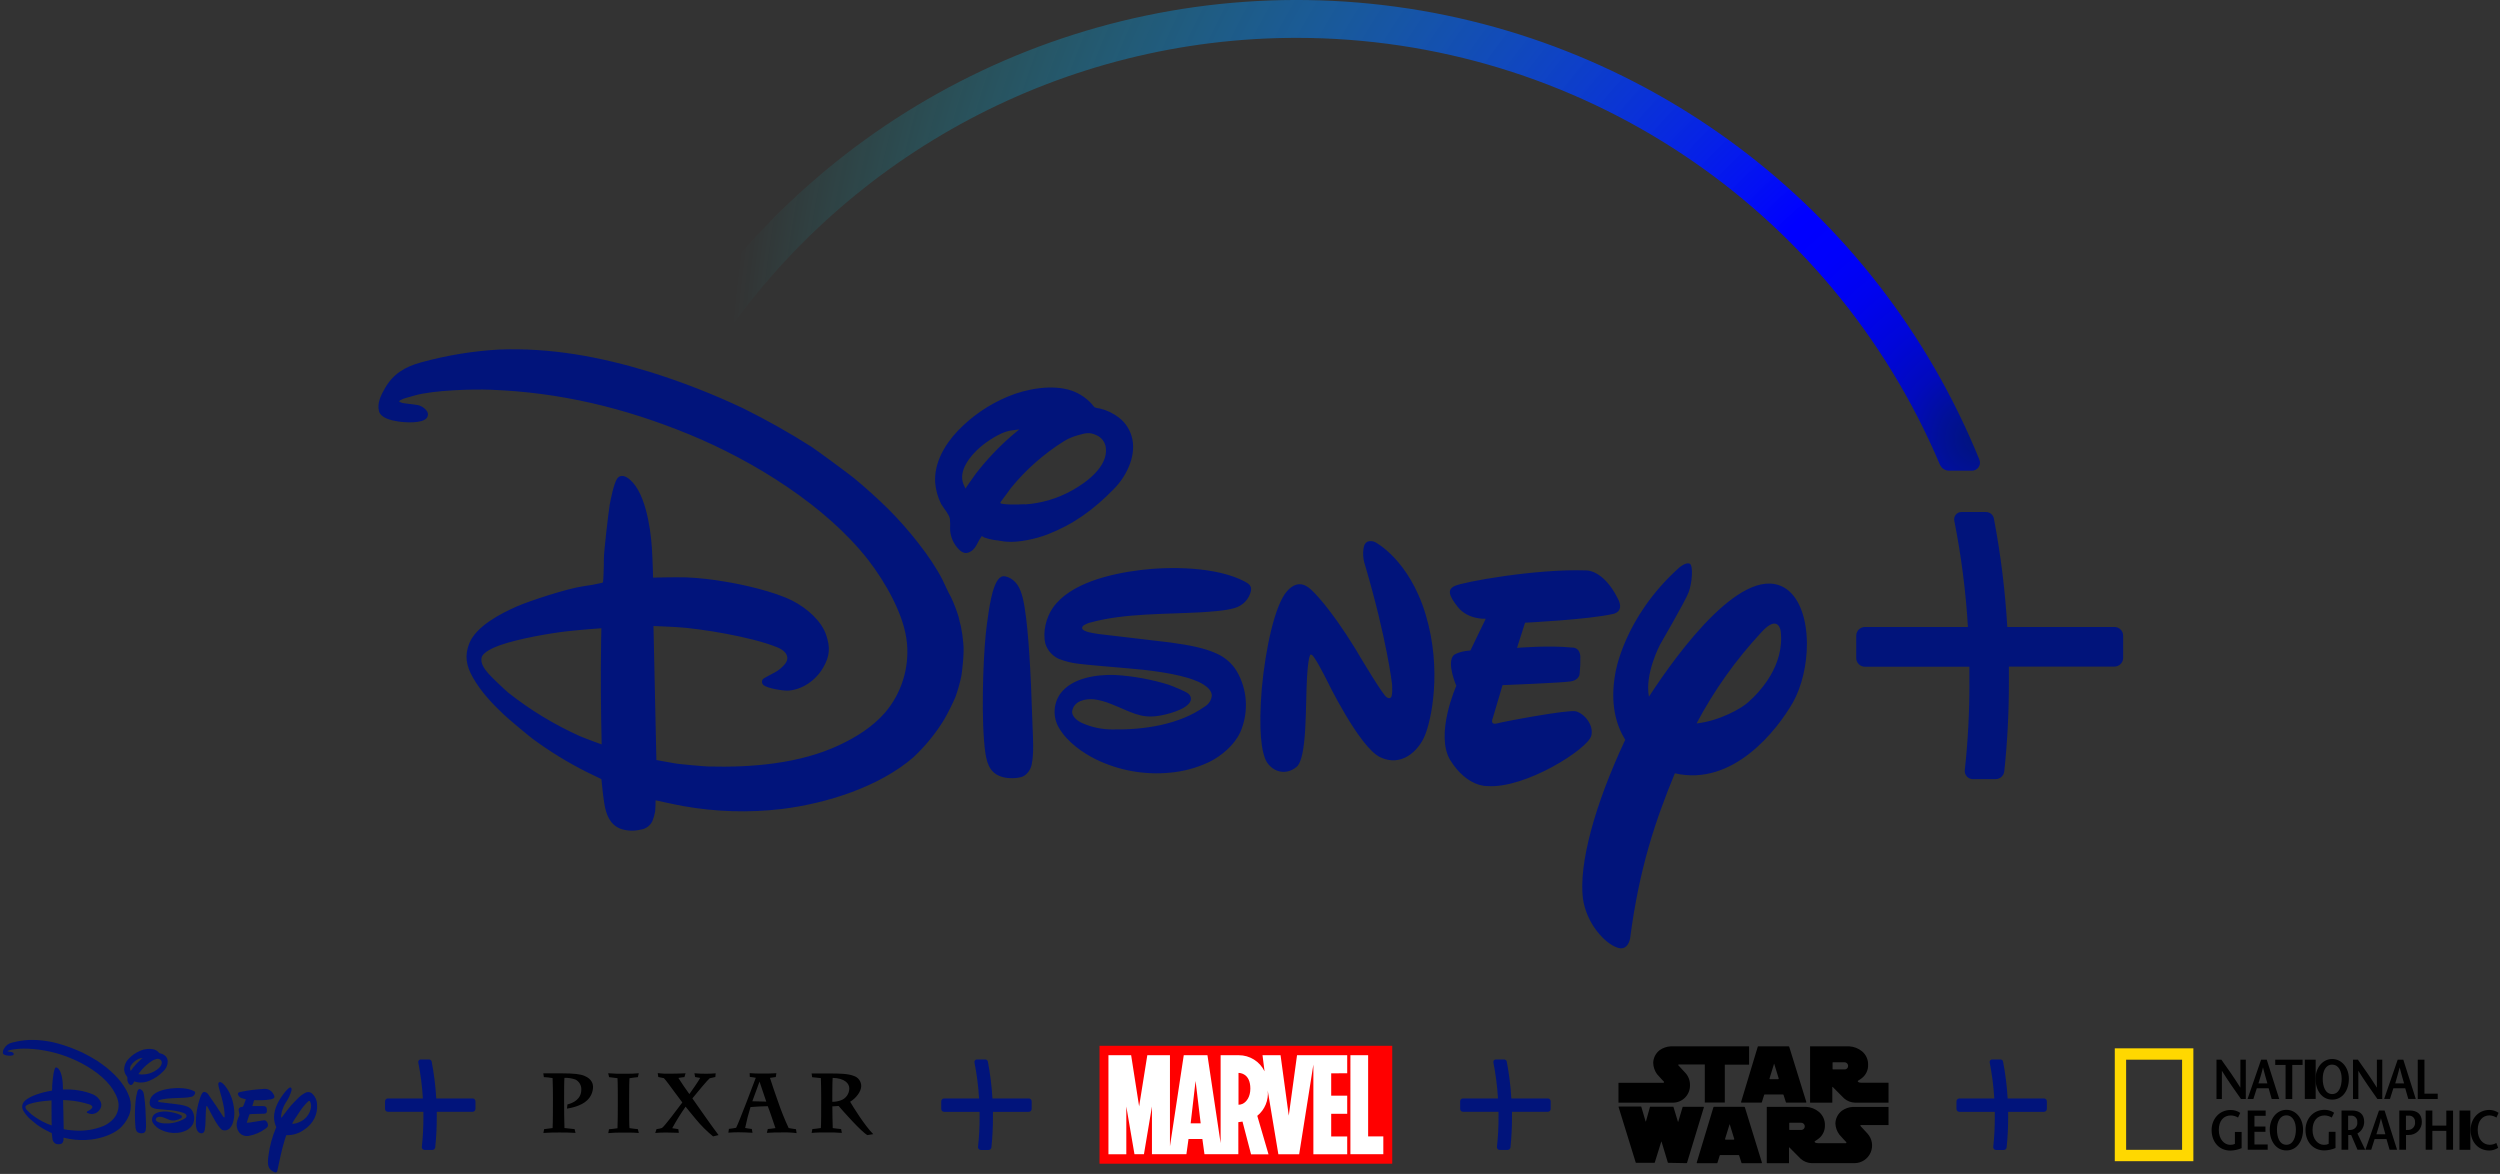 <svg xmlns="http://www.w3.org/2000/svg" width="230" height="108" viewBox="0 0 230 108">
    <rect x="0" y="0" width="230" height="108" fill="#333333" stroke="none"/>
    <defs>
        <radialGradient id="oiaoynq30a" cx="99.814%" cy="93.659%" r="265.373%" fx="99.814%" fy="93.659%" gradientTransform="matrix(.363 -0 0 1 .636 0)">
            <stop offset="0%" stop-color="#01147B"/>
            <stop offset="3%" stop-color="#011098"/>
            <stop offset="6%" stop-color="#010ABD"/>
            <stop offset="10%" stop-color="#0006DA"/>
            <stop offset="14%" stop-color="#0003EE"/>
            <stop offset="18%" stop-color="#0001FB"/>
            <stop offset="22%" stop-color="#00F"/>
            <stop offset="100%" stop-color="#0FF" stop-opacity="0"/>
        </radialGradient>
    </defs>
    <g fill="none" fill-rule="evenodd">
        <g fill-rule="nonzero">
            <g>
                <path fill="#01147B" d="M142.383 101.056h-3.339c-.066-1.135-.206-2.265-.42-3.382-.021-.118-.124-.204-.244-.203h-.77c-.068 0-.131.03-.174.082-.042.052-.06.12-.046.186.215 1.095.358 2.203.425 3.317h-3.213c-.148 0-.268.12-.268.268v.694c0 .148.12.268.268.268h3.261v.47c.005.92-.043 1.841-.144 2.757-.008.072.015.143.064.196.048.054.116.085.188.085h.725c.14.001.255-.105.268-.243.096-.929.143-1.862.14-2.796v-.469h3.293c.147 0 .267-.12.267-.268v-.694c0-.073-.03-.143-.083-.194-.053-.05-.125-.077-.198-.074zM43.475 101.056h-3.339c-.066-1.135-.207-2.265-.42-3.382-.022-.117-.124-.203-.244-.203h-.771c-.067 0-.13.03-.173.082-.042.052-.06.12-.047.186.217 1.095.358 2.203.424 3.317h-3.213c-.148 0-.268.12-.268.268v.694c0 .148.12.268.268.268h3.26v.47c.005.92-.043 1.841-.144 2.757-.008.072.016.143.064.196.048.054.116.085.188.085h.715c.139.001.255-.105.267-.243.097-.929.143-1.862.14-2.796v-.469h3.293c.148 0 .268-.12.268-.268v-.694c0-.148-.12-.268-.268-.268z" transform="translate(-951 -2884) translate(951 2884)"/>
                <path fill="#000" d="M78.213 101.362c.584-.357 1.02-.973 1.02-1.445 0-.435-.286-.818-.704-.94-.5-.201-1.338-.217-2.142-.217h-1.719l.049.343c.155.016.623.056.803.083.021.308.03 1.463.03 1.758v.455c0 .727 0 2.024-.03 2.38-.222.043-.686.086-.782.094l-.067.356c.463-.045.945-.045 1.411-.045.466 0 .916 0 1.368.043l-.067-.354c-.195-.016-.61-.062-.77-.091-.02-.391-.036-1.506-.036-1.997.156 0 .397-.024.576-.037.292.345 2.126 2.425 2.65 2.68l.536-.086c-.763-.756-1.874-2.54-2.126-2.98zm-.862-.129c-.25.089-.514.134-.779.134 0-.498 0-1.79.032-2.203 1.13.027 1.532.536 1.532.96.004.5-.312.947-.785 1.11zM73.23 103.886c-.214-.03-.481-.067-.674-.107-.37-.793-.696-1.605-.978-2.433-.22-.617-.607-1.734-.741-2.182.126-.026.35-.056.535-.077l.054-.351c-.458.034-.913.03-1.374.03-.361 0-.725 0-1.084-.038l.013.348c.134.016.41.05.552.08-.214.571-1.513 4.02-1.81 4.602-.193.04-.471.08-.662.099l-.053.35c.308-.026.621-.037.932-.037.412 0 .878.022 1.29.046l-.064-.351c-.187-.022-.452-.054-.613-.091.132-.65.296-1.292.493-1.924.32-.038 1.247-.075 1.587-.08.126.286.536 1.51.707 2.017-.22.04-.522.067-.704.083l-.086.354c.445-.037.9-.04 1.34-.04.466-.016.933.005 1.397.064l-.056-.362zm-4.016-2.57c.067-.193.196-.536.33-.9.11-.298.232-.63.332-.909.099.298.246.73.377 1.12l.244.721-1.283-.032zM55.96 104.248l.067-.356c.105 0 .576-.062.782-.094.024-.41.03-1.654.03-2.34v-.453c0-.182 0-1.428-.03-1.811-.198-.032-.661-.086-.77-.097l-.087-.359c.522.043 1.046.059 1.57.046.416.009.832-.006 1.247-.046l-.086.36c-.11 0-.575.069-.773.101-.016.22-.027.842-.027 1.844v.46c0 1.19 0 2.035.03 2.284.206.038.645.083.77.094l.086.356c-.511-.048-1.052-.04-1.558-.04-.418 0-.838.01-1.25.051zM63.875 98.74c.37.036.742.044 1.117.044.284 0 .567-.016.851-.04l-.032.34c-.08.021-.426.1-.52.118-.141.094-1.17 1.321-1.593 1.849.804 1.134 1.572 2.262 2.41 3.377l-.503.12c-.589-.48-1.127-1.018-1.607-1.608-.396-.466-.733-.895-.923-1.125-.447.635-.858 1.295-1.23 1.978.159.029.45.072.56.085l.048.343c-.168 0-.773-.03-1.2-.03-.326 0-.644.014-.971.041l.118-.354c.17-.017.338-.052.5-.104.236-.145 1.452-1.788 1.875-2.348-.206-.268-.46-.613-.71-.951-.385-.523-.779-1.072-.985-1.284-.1-.03-.402-.086-.517-.107l-.05-.356c.404.051.812.068 1.22.05.45 0 .903-.016 1.339-.037l-.102.351c-.187.019-.415.05-.557.08.204.33.769 1.169 1.01 1.482.233-.319.774-1.09.998-1.487-.128-.027-.39-.067-.468-.08l-.067-.351-.01.005zM54.56 99.98c0-.205-.075-.711-.803-1.006-.372-.155-.99-.225-2.006-.225h-1.767l.051.346c.158 0 .621.05.803.088.027.37.032 1.595.032 1.774v.298c0 .557 0 2.069-.032 2.527-.155.024-.626.08-.779.099l-.067.351c.477-.037.964-.043 1.44-.043.477 0 1.015 0 1.516.04l-.085-.35c-.193-.02-.71-.07-.932-.1-.024-.38-.032-1.828-.032-2.487v-.313c0-.654 0-1.506.03-1.817.34-.012.68.04 1.003.152.35.174.565.537.549.928 0 .892-.763 1.24-1.274 1.366l-.046.384c.316-.046 1.317-.233 1.858-.767.345-.322.54-.774.541-1.246z" transform="translate(-951 -2884) translate(951 2884)"/>
                <path fill="#01147B" d="M94.637 101.056h-3.333c-.066-1.135-.205-2.265-.418-3.382-.022-.117-.124-.203-.244-.203h-.77c-.068 0-.132.03-.175.083-.043.052-.06.12-.048.187.219 1.095.36 2.204.426 3.318h-3.213c-.148 0-.268.12-.268.268v.694c0 .148.12.268.268.268h3.261v.47c.004.92-.044 1.841-.145 2.757-.008.071.016.143.065.195.047.054.115.086.187.086h.712c.14 0 .256-.105.268-.244.097-.928.143-1.861.14-2.795v-.469h3.295c.148 0 .268-.12.268-.268v-.694c0-.073-.028-.143-.08-.194-.052-.051-.123-.079-.196-.077zM188.043 101.056h-3.339c-.066-1.135-.207-2.265-.42-3.382-.021-.118-.124-.204-.244-.203h-.768c-.068 0-.132.03-.174.083-.045.051-.063.12-.049.187.216 1.095.359 2.204.426 3.318h-3.213c-.148 0-.268.12-.268.268v.694c0 .148.12.268.268.268h3.259v.47c.004.92-.044 1.84-.142 2.757-.01.071.014.143.064.195.046.054.114.086.185.086h.715c.139 0 .255-.105.267-.244.098-.928.145-1.861.14-2.795v-.469h3.293c.148 0 .268-.12.268-.268v-.694c0-.071-.027-.14-.078-.191-.05-.051-.118-.08-.19-.08z" transform="translate(-951 -2884) translate(951 2884)"/>
                <path fill="#FFD800" d="M200.753 105.784v-8.292h-5.149v8.292h5.15zm-6.193 1.045V96.447h7.23v10.382h-7.23z" transform="translate(-951 -2884) translate(951 2884)"/>
                <path fill="#000" d="M206.114 100.065c-.576-.927-1.16-1.75-1.749-2.576h-.447v3.616h.496V98.51c.58.936 1.164 1.761 1.753 2.595h.447v-3.616h-.495l-.005 2.576zM209.688 101.105l-1.148-3.616h-.517l-1.248 3.616h.536l.316-.987h1.087l.283.987h.691zm-1.912-1.431c.145-.475.29-.914.418-1.472.145.558.268.997.407 1.472h-.825zM210.272 101.105L210.89 101.105 210.89 97.974 211.838 97.974 211.838 97.489 209.321 97.489 209.321 97.974 210.272 97.974zM212.042 97.489H213.042V101.104H212.042z" transform="translate(-951 -2884) translate(951 2884)"/>
                <path fill="#000" d="M214.564 101.166c.943 0 1.532-.841 1.532-1.921 0-1.013-.651-1.817-1.532-1.817-.88 0-1.534.804-1.534 1.817 0 1.08.589 1.921 1.534 1.921zm0-3.216c.613 0 .87.633.87 1.3s-.227 1.404-.87 1.404-.873-.712-.873-1.404c0-.691.257-1.305.873-1.305v.005zM216.966 98.51c.583.936 1.167 1.761 1.754 2.595h.45v-3.616h-.496v2.576c-.578-.927-1.16-1.75-1.748-2.576h-.45v3.616h.495l-.005-2.595zM220.19 100.118h1.09l.283.987h.69l-1.15-3.616h-.515l-1.247 3.616h.535l.314-.987zm.578-1.916c.144.558.268.997.407 1.472h-.814c.134-.475.268-.914.407-1.472zM224.27 100.617L223.049 100.617 223.049 97.489 222.433 97.489 222.433 101.105 224.27 101.105zM205.61 105.237c-.135.065-.284.095-.433.088-.536 0-1.047-.506-1.047-1.364 0-.857.447-1.34 1.108-1.34.234.006.462.072.662.193l.2-.428c-.258-.177-.565-.27-.878-.268-1.07 0-1.754.86-1.754 1.846 0 1.072.672 1.89 1.733 1.89.353-.01.702-.085 1.028-.223v-1.49h-.619v1.096zM207.41 104.128L208.422 104.128 208.422 103.642 207.41 103.642 207.41 102.651 208.441 102.651 208.441 102.166 206.791 102.166 206.791 105.778 208.628 105.778 208.628 105.293 207.41 105.293zM210.35 102.104c-.881 0-1.532.804-1.532 1.817 0 1.072.59 1.919 1.532 1.919.942 0 1.531-.841 1.531-1.919 0-1.013-.648-1.817-1.531-1.817zm0 3.216c-.646 0-.87-.713-.87-1.404 0-.692.267-1.303.87-1.303.602 0 .872.636.872 1.303 0 .667-.232 1.404-.872 1.404zM214.235 105.237c-.136.064-.284.095-.434.088-.536 0-1.047-.506-1.047-1.364 0-.857.447-1.34 1.109-1.34.233.006.461.072.66.193l.215-.442c-.259-.176-.565-.27-.878-.268-1.071 0-1.754.86-1.754 1.847 0 1.072.672 1.889 1.735 1.889.353-.009.7-.084 1.026-.222v-1.49h-.619l-.013 1.109zM217.504 103.208c0-.702-.428-1.042-1.12-1.042h-.963v3.612h.618v-1.361h.268l.584 1.361h.707l-.718-1.495c.389-.217.628-.63.624-1.075zm-1.208.743l-.267.016v-1.327h.267c.157-.011.31.046.421.158.11.112.166.267.152.424.026.173-.02.35-.13.488-.108.138-.268.225-.443.24zM218.867 102.166l-1.25 3.612h.535l.313-.986h1.093l.283.986h.691l-1.151-3.612h-.514zm-.238 2.184c.144-.477.289-.914.417-1.471.145.557.268.994.407 1.471h-.824zM221.7 102.166h-.964v3.612h.618v-1.361h.268c.319.002.625-.126.848-.354.223-.227.345-.536.338-.855.003-.702-.423-1.042-1.108-1.042zm-.086 1.785c-.064 0-.217 0-.268.016v-1.327h.268c.156-.01.308.049.417.16.11.112.164.266.15.422.026.174-.02.35-.13.489-.109.138-.27.225-.445.24h.008zM225.06 103.554L223.777 103.554 223.777 102.166 223.162 102.166 223.162 105.778 223.777 105.778 223.777 104.039 225.06 104.039 225.06 105.778 225.681 105.778 225.681 102.174 225.06 102.174zM226.273 102.166H227.273V105.779H226.273zM229.052 105.32c-.597 0-1.103-.506-1.103-1.364 0-.858.46-1.34 1.087-1.34.226.012.445.081.637.201l.196-.437c-.246-.169-.535-.262-.833-.268-1.07 0-1.74.86-1.74 1.847 0 1.072.67 1.889 1.732 1.889.285-.008.563-.093.803-.247l-.168-.45c-.184.112-.396.17-.61.17z" transform="translate(-951 -2884) translate(951 2884)"/>
                <g>
                    <path fill="red" d="M0.212 0.005H27.143V10.853H0.212z" transform="translate(-951 -2884) translate(951 2884) translate(100.943 96.208)"/>
                    <path fill="#FFF" d="M23 2.533V.87h-4.616l-.76 5.56-.756-5.56h-1.66l.188 1.482C14.954 1.443 14.03.868 13.02.871h-1.666v8.088L10.142.87H7.963l-1.27 8.377V.871H4.609L3.856 5.58 3.122.87H1.034v9.112h1.644V5.59l.75 4.39H4.3l.736-4.39v4.39h3.17L8.4 8.581h1.275l.193 1.399h3.116V7.032l.383-.056.787 3.015h1.607l-1.034-3.543c.692-.561 1.054-1.434.962-2.321 0 .013.977 5.858.977 5.858h1.914l1.307-8.254v8.254H23V8.348h-1.473V6.26H23V4.596h-1.473V2.538L23 2.533zM8.598 7.137L9.05 3.24l.469 3.897h-.921zm4.79-1.799c-.122.058-.254.09-.389.091V2.5c.129 0 1.09.038 1.09 1.447-.003.737-.33 1.204-.701 1.391zM26.323 8.34v1.64h-3.028V.868h1.63v7.47l1.398.002z" transform="translate(-951 -2884) translate(951 2884) translate(100.943 96.208)"/>
                </g>
                <path fill="#01147B" d="M12.362 99.48c-.041.062-.078.127-.11.194-.022.037-.05.07-.085.096-.034.034-.079.053-.126.053s-.093-.02-.126-.053c-.12-.112-.19-.267-.195-.431.005-.068.005-.136 0-.204-.045-.107-.105-.207-.177-.298-.069-.134-.11-.28-.12-.431.003-.395.169-.77.457-1.04.288-.297.633-.533 1.015-.691.41-.185.87-.226 1.307-.118.155.054.294.146.404.268.014.024.034.045.056.061.033.013.067.021.102.025.14.032.273.094.388.182.139.107.234.262.268.434.041.374-.097.746-.372 1.002-.373.4-.83.713-1.339.914-.27.107-.559.158-.849.15-.08 0-.166-.03-.243-.035-.07-.01-.138-.027-.204-.05-.021-.014-.045-.03-.05-.025m.875-.635c.338-.024.667-.122.964-.287.291-.163.723-.482.68-.854-.015-.114-.09-.212-.196-.255-.116-.054-.25-.054-.367 0-.101.026-.198.067-.289.12-.404.255-.766.573-1.07.941-.06.078-.121.166-.17.228-.021.022-.038.048-.048.078.164.037.332.046.498.026m-1.207-.321s.112-.169.209-.298c.215-.277.459-.532.725-.76l.158-.132s-.134.013-.209.03c-.212.065-.408.175-.575.321-.217.182-.455.485-.348.75l.04.089M12.852 100.193c-.115-.024-.182.134-.211.212-.09.313-.147.633-.174.957-.073.796-.073 1.597 0 2.393.04.268.125.437.396.49.132.029.27.017.396-.034.074-.053.127-.131.147-.22.036-.254.043-.511.02-.767 0-.268-.02-.552-.03-.833-.017-.59-.073-1.177-.169-1.758-.022-.185-.137-.345-.305-.423l-.062-.017M11.94 102.42c0 .017-.057.161-.07.193-.066.151-.14.298-.223.44-.171.28-.38.535-.62.758-.686.587-1.744.92-2.652 1.03-.658.075-1.323.056-1.976-.057-.222-.043-.557-.118-.557-.118v.225c-.011.066-.03.131-.056.193-.045.093-.135.156-.238.166-.135.035-.276.028-.407-.018-.191-.095-.315-.288-.321-.501-.03-.177-.06-.486-.06-.486l-.283-.136c-.39-.189-.763-.411-1.114-.665-.091-.067-.485-.394-.573-.477-.245-.216-.457-.468-.627-.748-.135-.198-.161-.45-.07-.672.137-.338.625-.592.96-.737.428-.171.87-.305 1.322-.4.133-.016.264-.04.394-.072l.016-.013c.016-.014.018-.343.016-.467-.003-.123.09-.908.12-1.071.026-.185.077-.366.153-.536.052-.055.137-.061.195-.014.362.223.474 1 .501 1.394.016.24.024.603.024.603s.415-.014.672 0c.262.012.524.04.782.085.46.07.91.198 1.339.378.303.136.546.38.68.684.09.213.07.457-.056.65-.147.26-.41.431-.707.46-.171 0-.34-.038-.496-.11-.016-.016-.025-.038-.025-.061s.009-.045.025-.06c.08-.05.16-.096.244-.137.041-.02.079-.047.113-.078.072-.064.139-.134.13-.214-.007-.08-.122-.172-.23-.215-.648-.21-1.32-.342-2-.39-.19-.014-.46-.022-.46-.022l.056 2.68.402.07c.101.015.535.053.645.056.9.059 1.8-.088 2.635-.43.347-.158.658-.387.913-.672.328-.383.488-.882.444-1.385-.048-.568-.452-1.244-.776-1.656-.852-1.086-2.311-1.98-3.596-2.506-1.27-.53-2.625-.83-4-.885-.515-.02-1.031.017-1.537.113l-.166.048c-.044.01-.086.027-.123.051l-.022.019.048.021c.043.02.22.03.31.049.08.01.153.05.202.115.034.043.034.104 0 .147-.091.11-.429.091-.576.067-.147-.024-.35-.067-.396-.2-.022-.161.02-.323.115-.454.157-.278.428-.474.742-.536.512-.137 1.038-.219 1.569-.244 1.027-.023 2.05.128 3.028.445.64.2 1.267.442 1.874.727.47.23.928.487 1.371.766.11.072.758.536.857.627.211.172.484.416.683.611.43.417.8.893 1.095 1.415.056.11.099.22.171.349.057.122.107.249.15.377.142.466.147.963.016 1.431zm-7.19-1.184s-.396.03-.67.059c-.466.045-.926.135-1.376.268-.112.04-.342.137-.364.252-.005.119.045.234.137.31.048.054.321.314.396.379.445.35.931.642 1.449.87.163.07.436.167.436.167s-.021-.77-.016-1.525v-.804M16.333 101.595l-1.473-.174h-.043c-.064-.014-.361-.046-.267-.158.052-.035.11-.06.171-.073.667-.18 1.513-.16 2.212-.198.23-.008.458-.037.682-.086.168-.043.298-.175.338-.343.019-.096-.027-.14-.118-.187-.578-.306-1.534-.309-2.126-.236-.592.072-1.427.268-1.775.764-.146.21-.2.47-.15.72.043.135.14.245.268.303.13.051.265.085.404.102.131.019.685.064 1.036.094.455.024.905.106 1.339.244.131.053.33.134.33.305-.01.091-.063.172-.143.217-.563.342-1.217.502-1.874.461-.212 0-.422-.044-.616-.13-.093-.041-.217-.138-.198-.242.035-.201.268-.252.445-.236.117.017.232.049.342.094.407.16.595.295.956.241.134-.021.6-.12.662-.31.013-.049-.003-.1-.04-.132-.129-.077-.265-.14-.408-.185-.348-.108-.707-.175-1.07-.198-.38 0-.881.059-1.117.377-.144.202-.156.47-.03.684.186.282.45.504.758.64.465.225.983.318 1.497.268.274-.023.541-.095.79-.211.272-.126.495-.337.637-.6.162-.371.151-.794-.03-1.156-.097-.2-.265-.356-.47-.44-.281-.107-.575-.176-.874-.206h-.042M18.381 104.224c.083.045.18.052.268.019.126-.06.16-.172.193-.311.043-.27.066-.544.067-.817 0-.027.027-1.072.067-1.292 0-.03.013-.078.037-.07.025.008.046.024.06.046.06.085.446.85.674 1.24.064.113.455.783.69.914.236.094.504.042.686-.134.113-.12.203-.26.268-.412.146-.415.2-.857.155-1.295-.032-.365-.108-.725-.225-1.072-.035-.104-.185-.474-.222-.536-.11-.217-.49-.836-.777-.935-.053-.03-.12-.028-.17.007-.05.035-.077.096-.068.157.004.1.019.2.046.297.077.31.18.646.267.967.091.33.165.663.22 1 0 .102.021.201.035.319 0 .078.024.453.019.466-.006.014-.051.024-.086 0-.03-.027-.057-.058-.078-.094-.203-.3-.41-.63-.626-.956-.217-.327-.485-.713-.705-1.024-.077-.13-.205-.222-.353-.252-.222-.019-.327.306-.399.507-.28.796-.418 1.637-.404 2.481 0 .23.077.684.361.785M22.017 104.21c.053.056.11.106.172.15M22.205 104.371c.055.035.115.063.176.083.157.058.325.076.49.051.567-.1 1.103-.33 1.564-.675.126-.094.225-.182.22-.316-.005-.124-.05-.243-.129-.338-.104-.134-.206-.118-.404-.088-.372.059-.825.126-1.13.182-.065.01-.13.017-.195.019h-.094s.053-.201.118-.397c.064-.196.133-.375.133-.375l.175-.024c.136-.016 1.135-.022 1.223-.035.172-.03.212-.126.204-.343-.008-.217-.065-.308-.233-.346-.068-.01-.136-.015-.204-.013h-.905l.164-.536h.564c.15 0 .959-.014 1.21-.164.164-.099.09-.284-.018-.44-.159-.274-.451-.443-.768-.444-.225 0-.932.075-1.088.094l-.535.072c-.15.022-.624.11-.685.129-.164.05-.215.14-.137.295.067.13.184.226.324.268.128.048.375.104.375.104s-.094.252-.153.415c-.04.118-.09.268-.169.285h-.042c-.193.018-.308.123-.303.268 0 .096.078.396.072.442.002.018.002.035 0 .053-.09.184-.162.376-.217.574-.059.24-.045.493.04.726.013.035.027.069.044.102.036.072.079.14.128.204M26.342 104.428s-.083.238-.142.423c-.105.322-.33 1.187-.383 1.458-.078.4-.303 1.444-.316 1.469-.014.027-.037.049-.064.061-.091.056-.129.038-.241-.021-.15-.068-.282-.17-.386-.298-.22-.284-.166-.804-.123-1.13.112-.923.356-1.824.723-2.678.006-.011.006-.026 0-.037-.127-.277-.195-.577-.201-.882 0-.855.495-1.7 1.05-2.377.042-.051.313-.375.439-.37.126.005.142.15.123.268-.111.405-.292.788-.536 1.131-.161.27-.285.562-.366.866-.025.11-.044.222-.057.335 0 .09.024.206.024.206s.354-.48.581-.775c.126-.163.217-.268.322-.39.104-.124.516-.537.634-.655.181-.191.393-.35.627-.471.185-.123.425-.123.61 0 .31.256.495.632.509 1.034.038.453-.049.907-.252 1.313-.226.433-.564.797-.98 1.053-.427.302-.936.467-1.459.475h-.147m2.05-3.136c-.279.265-.53.56-.749.877-.209.3-.41.645-.6.91-.06.09-.114.184-.16.282.088.02.18.02.267 0 .304-.068.59-.202.836-.391.301-.241.515-.574.608-.949.066-.233.045-.483-.06-.702-.015-.02-.038-.033-.063-.036-.025-.003-.05.004-.07.02M107.682 59.113l.196.027c1.446.198 2.865.458 3.952.943.938.384 1.702 1.102 2.142 2.016.823 1.65.87 3.581.131 5.271-.554 1.203-1.77 2.208-2.878 2.744-1.13.533-2.344.862-3.588.973-2.33.226-4.677-.193-6.785-1.211-1.213-.593-2.678-1.608-3.438-2.93-.569-.98-.515-2.202.137-3.13 1.07-1.457 3.341-1.779 5.06-1.717 1.667.103 3.315.404 4.91.897.346.126 1.607.62 1.84.847.168.15.24.381.188.6-.284.872-2.397 1.34-3.007 1.42-1.63.25-2.48-.366-4.335-1.1-.495-.206-1.013-.348-1.543-.424-.843-.08-1.86.155-2.021 1.072-.08.474.477.917.9 1.104.876.392 1.825.595 2.784.595 2.895.048 6.159-.429 8.515-2.109.36-.211.6-.581.645-.997 0-.863-1.5-1.388-1.5-1.388-1.606-.667-4.551-.992-6.061-1.115-1.59-.14-4.097-.346-4.7-.434-.627-.07-1.242-.223-1.828-.456-.586-.27-1.03-.774-1.224-1.39-.267-1.089.078-2.412.68-3.291 1.583-2.278 5.288-3.141 8.057-3.484 2.678-.335 7.01-.333 9.64 1.072.403.217.612.42.535.855-.176.768-.764 1.374-1.527 1.573-.779.246-2.39.345-3.1.388-3.17.18-7.005.086-10.027.911-.28.055-.544.165-.78.325-.47.514.879.662 1.168.72.063.016.128.027.193.033l6.677.788M88.82 44.953s.513-.775.947-1.362c.978-1.266 2.079-2.433 3.285-3.484.327-.268.715-.597.715-.597s-.605.061-.948.134c-.803.158-2.008.951-2.605 1.466-.985.841-2.067 2.213-1.577 3.43.072.174.182.405.182.405m5.47 1.463c1.535-.105 3.027-.55 4.367-1.305 1.34-.745 3.286-2.198 3.082-3.905-.06-.52-.396-.965-.878-1.166-.594-.268-.902-.214-1.66 0-.464.121-.908.31-1.317.558-1.843 1.156-3.485 2.604-4.863 4.288-.268.356-.535.755-.76 1.031-.137.17-.241.325-.228.365.046.171 1.65.155 2.257.112M90.33 49.3c-.189.28-.358.571-.506.874-.1.182-.234.344-.393.477-.405.298-.747.314-1.138-.032-.548-.509-.867-1.217-.887-1.964.02-.313.014-.627-.018-.938-.1-.456-.552-.92-.804-1.354-.308-.617-.494-1.287-.549-1.975-.099-1.793.847-3.443 2.073-4.743 1.301-1.359 2.87-2.433 4.605-3.157 1.66-.7 4.094-1.177 5.915-.536.706.253 1.337.679 1.837 1.238.069.107.154.204.251.287.149.054.303.09.46.104.641.149 1.242.434 1.763.836.636.491 1.074 1.194 1.237 1.98.348 1.657-.603 3.485-1.69 4.58-1.858 1.904-3.692 3.24-6.07 4.173-1.044.408-2.677.788-3.853.684-.37-.032-.747-.129-1.106-.153-.313-.05-.622-.129-.92-.236-.089-.07-.204-.128-.226-.104m2.124 3.671c.096.018.19.045.28.08.834.317 1.176 1.091 1.383 1.938.476 1.967.677 6.325.757 8.04.056 1.278.089 2.54.142 3.803.046 1.072.131 2.497-.09 3.5-.09.403-.328.758-.668.994-.396.254-1.298.268-1.79.171-1.222-.252-1.607-1.037-1.792-2.245-.415-2.881-.214-8.539.03-10.924.08-.788.377-3.315.79-4.373.138-.357.438-1.072.958-.973m-37.105 4.775s-1.819.13-3.066.268c-1.59.175-4.579.69-6.303 1.306-.517.187-1.57.627-1.66 1.157-.091.53.246.984.626 1.431.223.268 1.468 1.458 1.816 1.75 2.032 1.608 4.255 2.958 6.619 4.02.75.311 1.992.756 1.992.756s-.091-3.54-.075-7.03c0-1.84.05-3.66.05-3.66m33.298 1.412c.105.951-.139 2.75-.182 2.985-.137.667-.323 1.323-.557 1.962-.302.69-.64 1.365-1.01 2.02-.787 1.292-1.748 2.47-2.853 3.503-3.125 2.704-7.963 4.243-12.116 4.752-3.01.355-6.056.264-9.04-.268-1.025-.188-2.554-.536-2.554-.536s0 .61-.043 1.04c-.053.302-.138.597-.254.881-.207.43-.619.725-1.093.78-.62.154-1.272.122-1.874-.094-.948-.399-1.288-1.286-1.454-2.31-.134-.82-.267-2.245-.267-2.245s-.707-.338-1.302-.63c-1.771-.884-3.462-1.921-5.052-3.1-.418-.314-2.217-1.82-2.614-2.196-1.113-1.056-2.115-2.109-2.875-3.457-.592-1.053-.76-1.99-.31-3.108.62-1.555 2.848-2.729 4.377-3.396 1.12-.496 4.603-1.635 6.051-1.846.608-.08 1.211-.19 1.808-.33.023-.017.045-.037.064-.059.035-.048.09-1.589.08-2.144-.01-.555.41-4.197.536-4.966.072-.418.385-2.02.706-2.441.212-.284.584-.268.887-.075 1.66 1.034 2.163 4.617 2.286 6.432.075 1.112.113 2.781.113 2.781s1.904-.056 3.076-.024c1.198.054 2.391.187 3.572.397 1.513.241 4.46.884 6.158 1.742 1.393.707 2.697 1.897 3.117 3.157.394 1.155.335 1.956-.268 2.996-.672 1.18-1.944 2.053-3.231 2.125-.383.022-1.827-.169-2.271-.512-.161-.143-.179-.39-.04-.555.048-.058.723-.418 1.122-.627.188-.1.362-.223.52-.367.331-.292.628-.613.596-.989-.048-.49-.562-.804-1.055-.983-2.31-.92-6.918-1.68-9.149-1.812-.87-.053-2.11-.096-2.11-.096l.268 12.327s1.023.196 1.831.327c.464.07 2.429.247 2.946.268 3.976.105 8.413-.252 12.062-1.975 1.607-.756 3.069-1.694 4.182-2.964 1.512-1.769 2.245-4.074 2.033-6.391-.225-2.627-2.073-5.743-3.545-7.643C75.999 46.526 69.32 42.4 63.444 39.98c-6-2.465-11.928-3.885-18.298-4.124-1.639-.062-5.219.022-7.029.536-.267.072-.516.16-.757.214-.201.051-.394.131-.57.239-.033.027-.063.056-.092.086.07.04.143.075.217.107.193.086 1.002.134 1.42.212.363.047.693.24.912.536.164.198.164.485 0 .683-.41.498-1.954.413-2.632.305-.677-.107-1.585-.326-1.748-.943-.188-.726.158-1.436.535-2.093.747-1.313 1.816-1.996 3.382-2.412 2.329-.638 4.717-1.03 7.128-1.168 4.755-.18 9.253.651 13.859 2.053 2.945.918 5.824 2.04 8.613 3.36 2.152 1.067 4.246 2.247 6.274 3.535.506.335 3.467 2.511 3.928 2.894.958.788 2.214 1.916 3.122 2.817 1.759 1.744 3.946 4.419 5.01 6.542.254.506.452 1.007.781 1.594.266.57.493 1.157.68 1.758.08.346.198.852.214.874.113.534.191 1.076.233 1.621zm59.757-2.723c-2.225.515-8.078.804-8.078.804l-.739 2.316s2.927-.252 5.053-.03c0 0 .69-.08.771.785.013.558-.01 1.115-.067 1.67 0 0-.045.523-.784.654-.804.137-6.306.348-6.306.348l-.892 3.018s-.329.697.413.498c.688-.185 6.455-1.267 7.205-1.112.803.198 1.695 1.273 1.438 2.251-.305 1.214-6.062 4.886-9.567 4.631 0 0-1.84.118-3.398-2.369-1.448-2.372.549-6.858.549-6.858s-.916-2.095-.252-2.806c0 0 .397-.359 1.548-.442l1.411-2.918s-1.607.11-2.562-1.072c-.892-1.123-.964-1.64-.282-1.948.729-.362 7.42-1.584 12.023-1.429 0 0 1.606-.158 2.988 2.621 0 0 .672 1.123-.472 1.394v-.006zm-17.315 11.23c-.59 1.387-2.142 2.872-4.086 1.95-1.944-.922-4.953-7.16-4.953-7.16s-1.157-2.327-1.38-2.265c0 0-.251-.456-.404 2.087-.152 2.544.032 7.464-.977 8.241-.956.777-2.113.47-2.712-.442-.536-.898-.771-3.026-.474-6.767.348-3.752 1.218-7.737 2.33-8.977 1.11-1.241 2.002-.338 2.347 0 0 0 1.486 1.34 3.934 5.303l.433.732s2.225 3.735 2.458 3.727c0 0 .18.17.343.046.233-.064.14-1.265.14-1.265s-.461-4.07-2.49-10.963c-.18-.537-.215-1.11-.102-1.665.206-.804 1.022-.431 1.022-.431s3.146 1.584 4.673 6.7c1.526 5.116.498 9.755-.102 11.153v-.005zm33.868-3.072c-1.433 2.503-5.476 7.737-10.85 6.501-1.772 4.307-3.263 8.664-4.115 15.182 0 0-.187 1.268-1.24.828-1.041-.367-2.757-2.101-3.105-4.5-.373-3.151 1.028-8.481 3.893-14.592-.836-1.358-1.406-3.301-.919-6.067 0 0 .72-5.137 5.878-9.768 0 0 .615-.536.974-.37.359.166.212 1.836-.102 2.65-.313.815-2.618 4.784-2.618 4.784s-1.433 2.68-1.031 4.805c2.704-4.159 8.852-12.55 12.66-9.902 1.28.916 1.874 2.908 1.874 5.057 0 1.876-.453 3.891-1.294 5.392h-.005zm-1.111-6.587s-.212-1.654-1.829.169c-2.326 2.507-4.313 5.308-5.912 8.331 2.115-.238 4.158-1.388 4.774-1.975 1.004-.89 3.342-3.31 2.967-6.525zm30.706-.375h-9.859c-.195-3.35-.608-6.682-1.234-9.978-.067-.346-.369-.596-.72-.597h-2.271c-.198-.001-.386.088-.511.24-.128.155-.18.359-.142.556.64 3.227 1.06 6.494 1.255 9.779h-9.473c-.443 0-.803.36-.803.803v2.05c0 .445.36.805.803.805h9.607v1.385c.013 2.715-.128 5.429-.423 8.128-.024.213.045.425.19.582.137.152.33.242.536.246h2.104c.413.003.76-.31.804-.72.29-2.74.431-5.494.423-8.25v-1.385h9.711c.444 0 .803-.36.803-.804v-2.05c-.007-.443-.371-.796-.814-.79h.014z" transform="translate(-951 -2884) translate(951 2884)"/>
                <path fill="url(#oiaoynq30a)" d="M182.104 42.289C172.638 19.005 151.09 2.866 126.101.343 101.113-2.179 76.78 9.328 62.858 30.251c-.139.205-.173.465-.091.7.08.235.265.42.5.5l1.765.595c.102.034.208.051.316.051.323-.002.624-.165.803-.434 11.95-17.63 31.855-28.185 53.141-28.18 25.81.004 49.115 15.462 59.174 39.253.145.344.481.566.854.566h2.107c.244-.001.472-.123.608-.326.137-.203.163-.46.072-.687h-.003z" transform="translate(-951 -2884) translate(951 2884)"/>
                <path fill="#000" d="M160.529 101.876c-.008-.026-.031-.046-.06-.048h-2.781c-.027.003-.049.022-.056.048l-1.537 5.092c0 .025.02.046.045.046h1.834c.016-.005.028-.019.03-.035l.214-.686c.009-.016.025-.027.043-.03h1.695c.018.002.035.013.043.03l.216.686c.005.015.016.028.03.035h1.81c.025 0 .045-.02.045-.046l-1.571-5.092zm-1.02 2.975h-.758c-.03-.004-.05-.03-.048-.059l.404-1.31c0-.049.016-.051.021-.051l.022.05s.404 1.3.404 1.311c0 .01-.021.06-.045.06zM171.185 103.508h2.56v-1.672h-3.29c-.355.02-.698.14-.989.343-.373.28-.599.715-.61 1.182.016.37.143.725.364 1.021.18.223.632.689.632.689.017.018.022.044.012.067-.01.023-.033.038-.058.037h-2.535c-.308 0-.33-.123-.33-.142 0-.018.038-.05.038-.05.122-.072.24-.152.35-.24.369-.292.577-.742.563-1.213.015-.477-.19-.935-.557-1.24-.33-.274-.738-.434-1.165-.46h-3.628v5.152c.002.016.016.03.032.03h2.014v-1.445c0-.027.037 0 .037 0l1.05 1.053c.276.24.626.377.99.391h3.966c.637-.01 1.21-.39 1.465-.974.255-.584.146-1.263-.279-1.738-.112-.134-.554-.603-.648-.7-.01-.01-.016-.023-.016-.037-.003-.023.01-.045.032-.054zm-5.416.443h-1.128c-.019-.005-.032-.023-.032-.043v-.571c0-.02.011-.037.03-.043h1.036c.094-.007.187.025.256.089.07.064.108.154.108.249 0 .158-.114.294-.27.319zM155.174 107.011c.014 0 .026-.01.03-.024 0 0 1.557-5.121 1.557-5.127 0-.015-.01-.028-.024-.032h-1.92c-.009.002-.016.01-.015.019l-.4 1.34s0 .019-.016.019c-.01-.002-.018-.01-.02-.02l-.408-1.35s0-.019-.019-.019h-2.136l-.372 1.34s0 .02-.02.02c-.008-.002-.015-.009-.018-.017l-.394-1.34c-.002-.008-.008-.014-.016-.016h-2.048c-.008 0-.016.004-.022.01-.005.006-.008.014-.007.022 0 0 1.58 5.116 1.582 5.119.002.013.013.023.027.024h1.7s.021-.013.024-.024l.592-1.906c0-.013 0-.018.016-.018s.016 0 .019.018l.578 1.914c.003.01.012.015.021.016l1.709.032zM153.69 96.265c-.354.02-.696.138-.988.34-.373.28-.597.717-.607 1.185.011.37.133.728.35 1.029.18.222.632.691.632.691.01.01.017.025.016.04.001.017-.005.033-.017.046-.011.012-.028.019-.044.019H148.9v1.83h4.972c.43.01.844-.156 1.148-.46.303-.303.47-.718.459-1.148.01-.413-.138-.814-.415-1.12-.113-.134-.554-.6-.645-.697-.012-.009-.02-.023-.02-.037 0-.022.013-.042.033-.051h2.41v3.502h1.84V97.95h2.235v-1.688l-7.227.003zM171.244 99.612c-.308 0-.33-.126-.33-.142 0-.016.038-.051.038-.051.123-.072.24-.153.351-.241.37-.292.58-.743.562-1.214.016-.478-.19-.935-.557-1.241-.33-.272-.737-.432-1.164-.458h-3.618v5.15c.002.017.016.03.033.03h2.013V100c0-.024.038 0 .038 0l1.05 1.056c.276.239.625.376.99.389h3.095v-1.833h-2.5zm-1.488-1.227h-1.128c-.02-.005-.032-.023-.032-.043v-.569c0-.019.011-.036.03-.042h1.036c.094-.008.187.024.256.089.07.064.108.154.108.248.002.159-.114.294-.27.317zM164.61 96.308c-.01-.026-.033-.044-.06-.046h-2.779c-.027 0-.05.017-.059.043l-1.537 5.092c.002.024.021.044.046.045h1.84c.015-.005.026-.018.029-.035l.214-.686c.007-.016.022-.027.04-.03h1.698c.017.003.033.014.04.03l.22.686c.004.016.015.028.029.035h1.81c.025 0 .045-.02.045-.045l-1.577-5.09zm-1.013 2.977h-.758c-.026 0-.045-.03-.045-.059 0-.03.404-1.31.404-1.31 0-.049.019-.049.022-.049l.021.049s.402 1.3.402 1.31c0 .01-.027.059-.046.059z" transform="translate(-951 -2884) translate(951 2884)"/>
            </g>
        </g>
    </g>
</svg>
